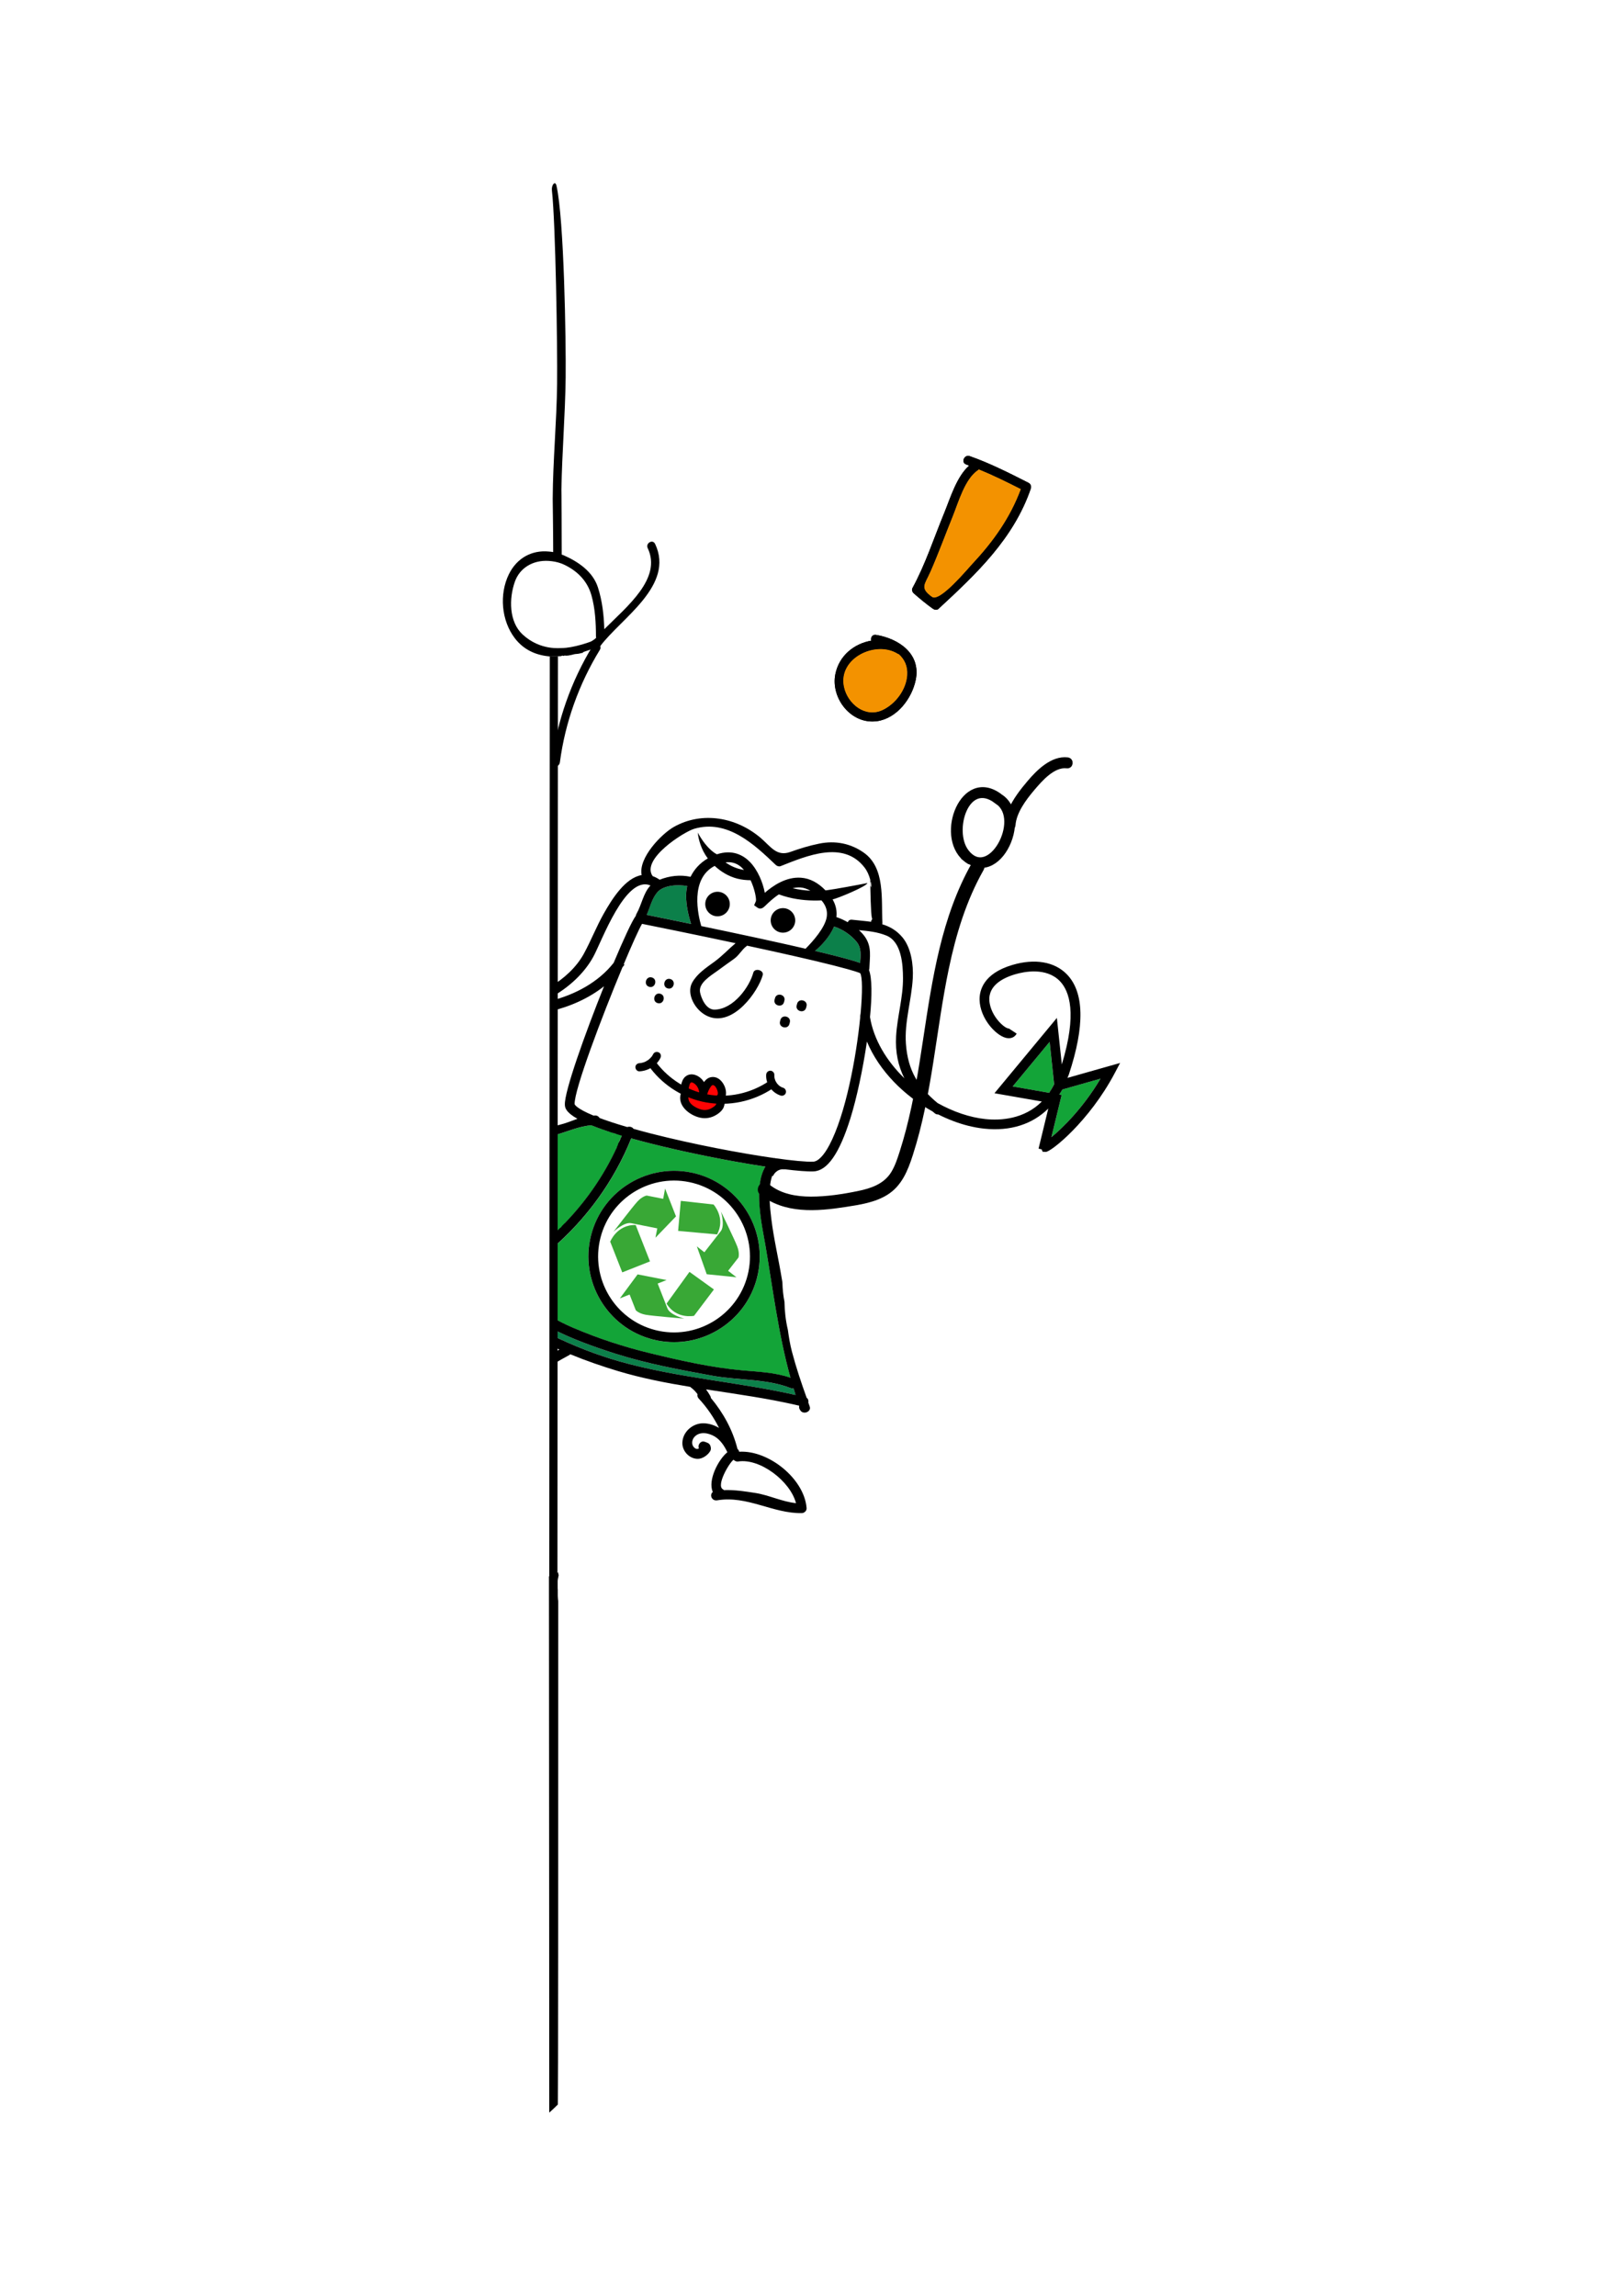 <?xml version="1.0" encoding="UTF-8"?>
<svg id="Vrstva_1" data-name="Vrstva 1" xmlns="http://www.w3.org/2000/svg" version="1.1" viewBox="0 0 595.28 841.89">
  <defs>
    <style>
      .cls-1 {
        fill: #39a836;
      }

      .cls-1, .cls-2, .cls-3, .cls-4, .cls-5, .cls-6 {
        stroke-width: 0px;
      }

      .cls-7, .cls-3, .cls-8 {
        fill: #000;
      }

      .cls-7, .cls-8, .cls-9 {
        stroke: #000;
        stroke-miterlimit: 10;
      }

      .cls-2 {
        fill: #ff0303;
      }

      .cls-4 {
        fill: #0c804a;
      }

      .cls-8 {
        stroke-width: 2px;
      }

      .cls-5 {
        fill: #13a438;
      }

      .cls-9 {
        fill: #fff;
        stroke-width: 3px;
      }

      .cls-6 {
        fill: #f39200;
      }
    </style>
  </defs>
  <path class="cls-5" d="M204.69,444.63l-.62,3.15,2.6-1.5.57-3.39c-.03.16-1.14.64-1.31.74-.2.12-1.24.52-1.29.76-.31,1.5-.41,2.98-.32,4.51,0-.09,1.18-.67,1.31-.74.2-.12,1.25-.53,1.29-.76l.62-3.26c-.03.17-1.14.64-1.31.74-.24.14-1.2.49-1.29.76-.69,2.08-.94,4.2-.76,6.38,0-.09,1.18-.67,1.31-.74.21-.12,1.24-.52,1.29-.76.48-2.14.63-4.28.43-6.46,0,.08-1.19.67-1.31.74-.25.14-1.19.48-1.29.76-.57,1.61-.72,3.22-.46,4.91-.05-.35,2.44-1.08,2.6-1.5.53-1.43.75-2.86.68-4.39,0,.09-1.18.66-1.31.74-.23.13-1.21.5-1.29.76-.27.93-.26,1.75.04,2.67-.08-.24,2.55-1.15,2.6-1.5,1.51-10.08,1.9-20.3,1.16-30.47,0,.09-1.18.67-1.31.74-.29.17-1.13.45-1.29.76-1.1,2.18-1.48,4.54-1.11,6.95l2.6-1.5-1.16-5.77c.07.34-2.6,1.08-2.6,1.5l-.04,6.36,2.6-1.5c-.57-2.28-.4-4.57.5-6.74l-2.6,1.5c.46,2.13.7,4.26.73,6.44,0-.1,1.18-.66,1.31-.74.18-.1,1.27-.56,1.29-.76.25-2.38.85-4.65,1.79-6.85l-2.6,1.5c.28,2.35.36,4.69.23,7.05l2.6-1.5c.09-2.78.69-5.45,1.81-8l-2.6,1.5c.32,2.51.38,5.02.2,7.54,0-.13,1.16-.65,1.31-.74.19-.11,1.26-.54,1.29-.76.43-2.92,1.19-5.75,2.26-8.49l-2.6,1.5c.18,2.68.07,5.34-.32,8,.02-.15,1.14-.64,1.31-.74.2-.11,1.25-.53,1.29-.76.53-2.93,1.28-5.79,2.26-8.6l-2.6,1.5c-.34,2.82-.67,5.63-1.01,8.45.02-.14,1.15-.65,1.31-.74.2-.11,1.25-.53,1.29-.76.51-2.84,1.3-5.6,2.37-8.27l-2.6,1.5c-.15,2.47-.3,4.95-.45,7.42,0-.13,1.16-.65,1.31-.74.24-.14,1.2-.49,1.29-.76.75-2.26,1.5-4.52,2.24-6.78l-2.6,1.5c.21,1.94.41,3.87.62,5.81,0-.08,1.19-.67,1.31-.74.17-.1,1.28-.57,1.29-.76.18-2.46.66-4.85,1.43-7.2l-2.6,1.5-.15,6.48c0-.12,1.17-.66,1.31-.74.29-.17,1.14-.45,1.29-.76.93-1.86,1.67-3.79,2.22-5.79l-2.6,1.5-.66,6.56c.01-.14,1.15-.65,1.31-.74.22-.13,1.23-.51,1.29-.76.6-2.32,1.35-4.59,2.26-6.81l-2.6,1.5-.44,6.55c0-.13,1.16-.65,1.31-.74.28-.16,1.15-.46,1.29-.76l2.02-4.37-2.6,1.5c-.7,2.12-1.2,4.28-1.5,6.49.02-.15,1.15-.65,1.31-.74.22-.13,1.23-.51,1.29-.76.62-2.41,1.39-4.77,2.34-7.07l-2.6,1.5c-.2,1.82-.59,3.58-1.17,5.32l2.6-1.5c.36-1.83,1.03-3.51,2.03-5.08l-2.6,1.5-.8,2.05c.09-.23,1.08-.61,1.31-.74.33-.19,1.09-.44,1.29-.76.37-.59.62-1.2.64-1.9.01-.47.09-.75-.33-.76-.15,0-.35.13-.49.19-.86.39-1.69.93-2.49,1.43-1.47.93-2.12,3.03-.76,4.36.05.05,2.47-1.3,2.6-1.5.75-1.21,1.51-3.05,1.17-4.52-.15-.65.05-.31-.35-.26-.16.02-.45.25-.58.32-.62.35-1.23.69-1.84,1.06-1.84,1.12-2.54,3.71-.83,5.31.05.05,2.5-1.3,2.6-1.5.5-1.05,1.77-6.02-.82-4.78-.83.4-1.8.89-2.53,1.46-1.02.8-.45,2.02.06,2.95-.01-.02,2.42-1.3,2.6-1.5.87-.93,1.22-2.05,1.06-3.32.02.13-2,1.14-2.22,1.27-1.9,1.12-2.89,3.33-1.58,5.35.04.06,2.58-1.52,2.6-1.5-1.06-1.64-.62-3.81.94-4.96l-.38.23.27-.16-2.22,1.27c.17,1.26-.19,2.38-1.06,3.32l2.6-1.5c-.52-.94-1.05-2.09-.11-2.92l-2.21,1.29.26-.14-.39.21c2.34-.69.99,4,.54,4.93l2.6-1.5c-1.5-1.41-1.19-3.92.46-5.08l-2.42,1.4c.6-.33.39.62.38,1.04-.01.4-.06.79-.14,1.18-.19.92-.55,1.76-1.05,2.55l2.6-1.5c-1.25-1.22-.84-3.37.6-4.26l-2.55,1.47c.71-.33.84-.25.81.57-.03.7-.28,1.32-.64,1.9l2.6-1.5.8-2.05c-.09.23-1.08.61-1.31.74-.33.19-1.08.43-1.29.76-1,1.57-1.67,3.25-2.03,5.08.03-.17,1.13-.64,1.31-.74.24-.14,1.2-.49,1.29-.76.58-1.73.97-3.5,1.17-5.32-.02.14-1.15.65-1.31.74-.26.15-1.17.47-1.29.76-.94,2.3-1.72,4.66-2.34,7.07l2.6-1.5c.3-2.21.8-4.37,1.5-6.49-.07.21-1.1.62-1.31.74-.28.16-1.15.46-1.29.76l-2.02,4.37,2.6-1.5.44-6.55c0,.13-1.16.65-1.31.74-.26.15-1.17.47-1.29.76-.9,2.22-1.66,4.49-2.26,6.81l2.6-1.5.66-6.56c-.01.14-1.15.65-1.31.74-.23.13-1.22.5-1.29.76-.56,2-1.3,3.93-2.22,5.79l2.6-1.5.15-6.48c0,.12-1.17.66-1.31.74-.24.14-1.2.49-1.29.76-.77,2.34-1.25,4.74-1.43,7.2l2.6-1.5c-.21-1.94-.41-3.87-.62-5.81,0,.08-1.19.67-1.31.74-.24.14-1.2.49-1.29.76-.75,2.26-1.5,4.52-2.24,6.78l2.6-1.5c.15-2.47.3-4.95.45-7.42,0,.13-1.16.65-1.31.74-.26.15-1.17.47-1.29.76-1.08,2.67-1.87,5.43-2.37,8.27l2.6-1.5c.34-2.82.67-5.63,1.01-8.45-.02.14-1.15.65-1.31.74-.25.14-1.19.48-1.29.76-.97,2.81-1.73,5.68-2.26,8.6l2.6-1.5c.4-2.65.5-5.32.32-8,0,.09-1.18.67-1.31.74-.26.15-1.18.47-1.29.76-1.08,2.74-1.83,5.58-2.26,8.49l2.6-1.5c.18-2.52.11-5.04-.2-7.54.04.35-2.41,1.08-2.6,1.5-1.11,2.55-1.72,5.22-1.81,8,0-.12,1.17-.66,1.31-.74.17-.1,1.28-.57,1.29-.76.13-2.36.06-4.7-.23-7.05.04.36-2.41,1.07-2.6,1.5-.94,2.19-1.54,4.47-1.79,6.85l2.6-1.5c-.03-2.17-.27-4.31-.73-6.44.06.28-2.44,1.12-2.6,1.5-.9,2.18-1.07,4.46-.5,6.74-.07-.3,2.6-1.11,2.6-1.5l.04-6.36-2.6,1.5,1.16,5.77c-.06-.31,2.65-1.14,2.6-1.5-.37-2.41,0-4.77,1.11-6.95l-2.6,1.5c.74,10.17.35,20.38-1.16,30.47l2.6-1.5c-.3-.92-.31-1.74-.04-2.67l-2.6,1.5c.08,1.52-.14,2.96-.68,4.39l2.6-1.5c-.25-1.69-.1-3.3.46-4.91l-2.6,1.5c.19,2.18.05,4.32-.43,6.46l2.6-1.5c-.18-2.18.08-4.3.76-6.38l-2.6,1.5-.62,3.26,2.6-1.5c-.1-1.52,0-3.01.32-4.51l-2.6,1.5-.57,3.39c.03-.16,1.14-.64,1.31-.74.2-.12,1.25-.53,1.29-.76l.62-3.15c-.03.17-1.13.64-1.31.74-.2.12-1.25.53-1.29.76h0Z"/>
  <path class="cls-6" d="M341.85,218.93c2.89,2.06,13.11-10.32,14.96-12.29,7.61-8.13,13.78-16.84,17.65-27.28-5.07-2.57-10.2-5.11-15.47-7.26-.08.08-.13.17-.25.25-4.86,3.2-7.26,11.89-9.32,17-2.77,6.83-5.3,13.78-8.27,20.53-1.96,4.45-3.94,5.76.71,9.06Z"/>
  <path class="cls-6" d="M323.72,260.4c4.77-2.25,8.66-7.43,9.04-12.78.24-3.4-1.02-5.9-3.06-7.73-.13-.05-.25-.07-.38-.15-8.07-5.11-22.1,1.57-19.8,12.19,1.36,6.27,7.87,11.46,14.2,8.47Z"/>
  <path class="cls-3" d="M321.64,264.47c7.34-1.03,12.83-8.31,14.23-15.15,1.96-9.58-6.2-15.13-14.59-16.51-1.38-.23-2.03,1.09-1.75,2.13-6.19,1.08-11.74,5.42-13.13,12.22-1.81,8.9,5.83,18.62,15.23,17.3ZM329.33,239.75c.13.08.25.1.38.15,2.04,1.83,3.3,4.33,3.06,7.73-.38,5.34-4.27,10.52-9.04,12.78-6.33,2.99-12.84-2.2-14.2-8.47-2.3-10.62,11.73-17.29,19.8-12.19Z"/>
  <path class="cls-3" d="M342.18,223.24c.56.4,1.47.56,2.02.04,13.92-12.86,27.55-25.71,33.86-44.07.3-.9-.02-1.75-.87-2.18-7.01-3.55-14.09-7.16-21.51-9.76-2.01-.7-3.33,2.34-1.31,3.05.36.13.72.29,1.09.42-4.63,4.1-6.95,12.03-9.11,17.29-3.8,9.21-6.9,18.85-11.68,27.62-.36.66-.03,1.5.49,1.95,2.27,2,4.54,3.88,7.02,5.64ZM341.14,209.87c2.97-6.75,5.5-13.69,8.27-20.53,2.07-5.11,4.46-13.8,9.32-17,.12-.07.17-.17.25-.25,5.27,2.15,10.4,4.69,15.47,7.26-3.87,10.44-10.04,19.15-17.65,27.28-1.85,1.97-12.06,14.35-14.96,12.29-4.64-3.3-2.66-4.61-.71-9.06Z"/>
  <path class="cls-6" d="M341.85,218.93c2.89,2.06,13.11-10.32,14.96-12.29,7.61-8.13,13.78-16.84,17.65-27.28-5.07-2.57-10.2-5.11-15.47-7.26-.08.08-.13.17-.25.25-4.86,3.2-7.26,11.89-9.32,17-2.77,6.83-5.3,13.78-8.27,20.53-1.96,4.45-3.94,5.76.71,9.06Z"/>
  <path class="cls-6" d="M323.72,260.4c4.77-2.25,8.66-7.43,9.04-12.78.24-3.4-1.02-5.9-3.06-7.73-.13-.05-.25-.07-.38-.15-8.07-5.11-22.1,1.57-19.8,12.19,1.36,6.27,7.87,11.46,14.2,8.47Z"/>
  <path class="cls-3" d="M321.64,264.47c7.34-1.03,12.83-8.31,14.23-15.15,1.96-9.58-6.2-15.13-14.59-16.51-1.38-.23-2.03,1.09-1.75,2.13-6.19,1.08-11.74,5.42-13.13,12.22-1.81,8.9,5.83,18.62,15.23,17.3ZM329.33,239.75c.13.08.25.1.38.15,2.04,1.83,3.3,4.33,3.06,7.73-.38,5.34-4.27,10.52-9.04,12.78-6.33,2.99-12.84-2.2-14.2-8.47-2.3-10.62,11.73-17.29,19.8-12.19Z"/>
  <path class="cls-3" d="M342.18,223.24c.56.4,1.47.56,2.02.04,13.92-12.86,27.55-25.71,33.86-44.07.3-.9-.02-1.75-.87-2.18-7.01-3.55-14.09-7.16-21.51-9.76-2.01-.7-3.33,2.34-1.31,3.05.36.13.72.29,1.09.42-4.63,4.1-6.95,12.03-9.11,17.29-3.8,9.21-6.9,18.85-11.68,27.62-.36.66-.03,1.5.49,1.95,2.27,2,4.54,3.88,7.02,5.64ZM341.14,209.87c2.97-6.75,5.5-13.69,8.27-20.53,2.07-5.11,4.46-13.8,9.32-17,.12-.07.17-.17.25-.25,5.27,2.15,10.4,4.69,15.47,7.26-3.87,10.44-10.04,19.15-17.65,27.28-1.85,1.97-12.06,14.35-14.96,12.29-4.64-3.3-2.66-4.61-.71-9.06Z"/>
  <path class="cls-3" d="M203.09,264.65c.13-1.54.25-3.08.36-4.62-.03.13-.05.26-.08.39-.11.61-.19,1.22-.28,1.84,0,.8,0,1.6,0,2.4Z"/>
  <path class="cls-3" d="M240.25,199.43c-.86-1.81-3.55-.23-2.69,1.57,5.3,11.11-7.6,21.39-15.92,29.74-.15-5.18-.75-10.43-2.34-15.35-1.88-5.81-7.24-9.43-12.63-11.79-.21-.09-.43-.13-.64-.22.01-7.98-.08-23.84-.12-23.79.24-13.73,1.39-27.42,1.56-41.16.15-12.87-.55-58.19-3.38-70.38-.46-1.96-1.89-.21-1.66,1.78,1.36,12.05,2.06,57.87,1.9,70.93-.16,14.06-1.53,28.07-1.61,42.13,0,.31.19,13.3.18,19.56-.56-.11-1.11-.15-1.66-.2-6.04-.58-11.61,2.26-14.59,8.32-3.59,7.31-2.78,17,2.18,23.48,3.25,4.25,7.67,6.16,12.41,6.63.08,0,.15.01.23.02.73-.01,1.45-.01,2.18-.02.32,0,.64,0,.95,0,.06,0,.12-.01.19-.02.28,0,.55-.01.83-.03.15-.03.3-.06.45-.14.21-.1.43-.06.62.04.04,0,.08,0,.12-.01.22-.16.47-.17.67-.07.3-.03.6-.04.89-.05.45-.07.89-.16,1.34-.25.23-.06.45-.11.68-.18.67-.21,1.42-.12,2.11-.3.44-.11.89-.22,1.34-.32.04-.09.07-.18.11-.26,1.28-.4,2.53-.82,3.73-1.31.14-.05.23-.14.34-.22.66.29,1.5.23,2.04-.49,7.63-10.31,27.52-22.29,20.2-37.65ZM216.73,235.26c-.31.13-6.33,2.38-10.81,2.39-.19-.02-2.07.21-4.69-.24-2.74-.47-6.28-1.7-9.59-4.78-4.98-4.66-4.98-13.11-2.81-19.29,1.78-5.08,6.64-8.01,12.4-7.65,1.55.1,3.16.38,4.79.99,5.26,2.21,9.34,6.05,10.91,11.64,1.36,4.84,1.65,10.08,1.65,15.09,0,.18.05.32.09.46-.27.32-1.52,1.22-1.95,1.39Z"/>
  <path class="cls-3" d="M204.75,587.26c-.18-1.33-.2-2.67-.17-4.01,0-.07,0-.14,0-.21-.05-.45-.04-.93-.04-1.43,0-.82-.06-1.66.06-2.47.07-.45.17-.9.28-1.35,0-.18,0-.35.02-.53-.05.05-.1.09-.14.13v-.75c-.18.07-.37.14-.55.2-.1.13-.2.25-.32.37-.19.2-.44.15-.59,0-.19.13-.39.25-.6.34,0,0-.02.02-.03.02-.07.06-.14.09-.22.11-.07.05-.15.1-.23.14-.09.06-.17.13-.26.18-.15.08-.31.08-.45.03-.05,0-.09.02-.13.02-.01,0-.03,0-.04,0,.07,100.31.14,195.54.11,196.67,1.08-.95,2.12-1.95,3.16-2.98.11-3.52.13-89.14.13-184.31,0-.04-.02-.09-.02-.13Z"/>
  <path class="cls-5" d="M226.31,420.57c-.04.07-.08.14-.11.21-.17.32-.39.56-.71.69,0,.01,0,.03-.02.04-.08.18-.23.25-.39.27-.16.17-.32.34-.49.51-.41.41-1.03-.2-.67-.62-.02-.05-.03-.1-.04-.15-.31.05-.66-.18-.64-.52,0,0,0,.01,0,.02-.04.13-.02.19-.09.31-.12.23-.34.31-.59.34-.23.02-.44-.22-.43-.43,0-.33.09-.66.19-.97-.04,0-.08,0-.13,0-.05.01-.11.03-.16.04-.83.16-1.66.2-2.49.39-.87.2-1.74.23-2.6.38-.31.06-.6.19-.92.24-.39.06-.79.07-1.19.07-.04,0-.07-.01-.1-.02-.11.04-.22.07-.33.11-.85.34-1.78.51-2.69.53-.11,0-.2-.03-.28-.07-.02.01-.03.03-.05.04-.5.22-.99.35-1.54.38-.64.04-1.24.15-1.87.27-.51.09-1.02.15-1.53.2-.64.18-1.27.36-1.91.51-.52.12-1.05.22-1.57.33-.07.05-.16.08-.24.08-.02,0-.05,0-.07-.01-.15.03-.29.06-.44.09.07,1.95.16,3.9.2,5.85.41.76.28,1.72.29,2.56,0,.55.02,1.1.06,1.65.04.54.2,1.07.23,1.61.05,1.18,0,2.36,0,3.54,0,.85.48,1.55-.16,2.29,0,0-.02,0-.03.02.06,1.46.12,2.93.16,4.39.25-.2.5-.4.75-.58.21-.15.4-.07.52.09.41-.4.83-.79,1.31-1.1.4-.26.83.17.75.57-.06.3-.27.48-.45.68.25.2.36.56.07.85-.17.16-.37.32-.47.54-.04.08-.06.14-.08.2.05-.03.1-.07.15-.1.54-.36,1.13.4.75.87.62.11.56,1.1-.14,1.17-.09,0-.19.08-.3.18.18.15.28.39.24.61,8.41-8.43,15.36-18.31,20.31-29.13-.01,0-.03,0-.04,0Z"/>
  <path class="cls-5" d="M216.93,412.66c-4.04.24-8.56,2.21-12.62,3.37.02,1,.02,2,.02,3,.56-.09,1.12-.17,1.68-.26.1-.01.2-.02.29-.04.55-.08,1.09-.17,1.64-.24.13-.03.26-.08.39-.1.56-.11,1.13-.17,1.7-.23.24-.02.48-.05.72-.07.37-.06.73-.11,1.09-.17.02-.09.06-.17.13-.23.59-.48,1.25-.4,1.95-.56.94-.22,1.87-.44,2.83-.51.92-.07,1.81-.32,2.75-.34.68-.01,1.56-.36,2.16.07.1.07.17.18.21.28.07.03.13.07.18.12.51,0,1.01-.02,1.52,0,.09-.29.42-.49.69-.31,0,0,.01,0,.02,0,.22-.11.5-.07.64.14.13-.01.26.03.37.11,0-.02,0-.05.02-.07,0-.02.03-.05.05-.08.03-.1.06-.2.09-.3.16-.56,1.11-.47,1.05.14,0,.01,0,.02,0,.03.16.07.25.17.29.3.31-.34.99-.08.95.39,0,.03-.02.06-.02.09.03,0,.06,0,.1.02.1-.25.2-.49.3-.74-4.72-1.4-8.36-2.66-11.18-3.81Z"/>
  <path class="cls-4" d="M252.05,324.93c-3.43-.65-8.72-.37-11.02,2.34-1.99,2.34-2.6,5.45-3.85,8.22.42.08.91.18,1.44.29.24.05.49.1.75.15.36.07.73.15,1.13.23.36.07.72.15,1.12.23.67.14,1.38.28,2.13.43.41.08.85.17,1.28.26.33.07.64.13.98.2.6.12,1.22.25,1.85.38.37.08.75.15,1.13.23.58.12,1.15.24,1.75.36.89.18,1.8.37,2.73.56-.09-.28-.19-.61-.28-.92-.88-2.96-1.82-7.2-1.48-10.92.06-.71.16-1.4.33-2.05Z"/>
  <path class="cls-5" d="M280.71,456.33c-1.14-6.69-4.48-21.13.05-28.5-12.71-1.93-29.23-5.2-42.7-8.63t0,0c-2.37-.6-4.49-1.18-6.51-1.74-6.29,15.62-16.39,29.57-29.14,40.47v3c.02,3.01.01,6.03,0,9.04,0,.35-.32.59-.64.56,0,1.79.01,3.57.06,5.36.05,1.9.25,3.81.25,5.71,0,.44,0,.88,0,1.32,2.63,1.45,5.31,2.81,8.07,3.99,9.06,3.88,18.47,6.97,28.04,9.3,11.09,2.7,22.65,5.33,34.03,6.35,5.91.53,12.08.74,17.73,2.71-4.45-16.03-6.4-32.28-9.25-48.92ZM277.67,468.53c-4.28,16.79-21.43,26.96-38.21,22.68-16.79-4.28-26.96-21.43-22.67-38.21,4.28-16.78,21.43-26.96,38.21-22.67,16.79,4.28,26.96,21.43,22.68,38.21Z"/>
  <path class="cls-4" d="M315.45,353.12c.26-2.65.54-5.39-1.17-7.6-1.95-2.52-5.24-4.73-8.26-5.71-.05-.02-.08-.05-.13-.07-1.68,4.09-5.08,7.38-6.97,8.97,2.81.67,5.43,1.3,7.74,1.89,4.56,1.16,7.18,1.95,8.78,2.52Z"/>
  <path class="cls-5" d="M371.42,398.42l13.37,2.34c.66-.94,1.27-2,1.84-3.12l-1.66-15.57-13.56,16.36Z"/>
  <path class="cls-5" d="M388.5,401.41l.88.15-3.75,15.45c4-3.3,11.55-10.56,18.01-21.46l-13.99,3.97c-.35.66-.76,1.26-1.15,1.88Z"/>
  <path class="cls-4" d="M291.13,509.17c-.28.06-.58.07-.93-.07-8.91-3.55-19.37-2.86-28.78-4.58-12.02-2.19-24.01-4.41-35.68-8.11-7.99-2.53-16.05-5.43-23.54-9.31.02.04.03.09.03.15,0,.79,0,1.58.1,2.36,8.12,3.96,16.56,7.29,25.26,9.74,21.07,5.94,42.96,7.42,64.25,12.21-.26-.8-.47-1.6-.71-2.39Z"/>
  <path class="cls-3" d="M319.22,324.57c0-.23,0-.44,0-.64l-.09.4.09.24Z"/>
  <path class="cls-3" d="M391.51,395.29c.16-.43.37-.81.52-1.25,5.9-17.8,5.66-30.17-.72-36.74-4.48-4.63-11.77-5.89-20.01-3.44-10.66,3.16-12.1,9.41-12.01,12.85.18,6.71,5.84,12.9,9.61,13.87l.07.02c1.71.41,3.17-.17,3.92-1.56l-2.87-1.89c-1.26.16-5.93-3.74-6.98-8.97-1.27-6.36,4.34-9.43,9.27-10.89,3.27-.97,11.42-2.66,16.43,2.5,3.53,3.65,6.39,11.92.71,30.54l-1.81-17.05-22.89,27.62,17.38,3.04c-6.55,6.54-15.2,7.01-20.74,6.43-5.71-.6-11.78-2.68-17.51-5.87-7.08-5.9-10.88-11.82-11.61-21.72-.59-8.09,2.1-16.1,2.52-24.16.26-4.85-.59-11.07-3.82-14.92-2.17-2.58-4.68-3.94-7.39-4.77.05-.18.08-.37.07-.59-.47-8.38,1.13-20.1-6.88-25.7-4.83-3.38-10.44-4.46-16.26-3.28-3.64.73-7.09,1.78-10.58,3.04-5.1,1.84-7.23-1.97-10.89-5.09-8.91-7.61-21.45-9.92-31.85-4.09-4.5,2.52-13.13,11.36-11.85,17.68-6.02,1.02-10.86,8.76-13.89,14.12-2.7,4.77-4.68,9.91-7.3,14.71-2.69,4.91-7.18,9.09-12.42,12.21.18.79.17,1.6.16,2.44,0,.5,0,1,0,1.5,6.61-3.65,12.34-8.84,15.73-15.04,3.11-5.68,11.8-30.03,20.96-26.12-2.64,2.75-3.24,7.13-5.13,10.38-.15.26-.22.51-.25.75-1.34,1.76-4.47,8.53-8.12,17.22-5.5,7.02-14,11.66-23.19,13.98,0,.01,0,.03,0,.04.09,1.03,0,2.11,0,3.14,0,.2,0,.41,0,.61,7.17-1.69,14.03-4.72,19.65-9.16-7.08,17.68-14.55,38.59-14.36,43.4.04.99.15,2.68,4.61,5.19-1.65.58-3.28,1.25-5.01,1.78-1.43.43-2.9.8-4.39,1.12,0,.63-.03,1.26-.06,1.89.03.49.04.99.05,1.49.02,0,.04-.01.06-.02,0-.05,0-.09,0-.14,0-.61.04-1.21.15-1.81,0,0,0,0,0,0,0,0,0,0,0,0,0-.03,0-.05,0-.08,0-.17.03-.34.02-.51,0-.47.71-.47.73,0,0,.16,0,.32.01.47.01.04.02.07.02.11,0,.16,0,.33,0,.49,0,.03.02.06.02.09,0,.07,0,.14,0,.21.09-.04.19-.04.29,0,.25-.09.59.03.6.38,0,.1,0,.2,0,.29,4.05-1.17,8.58-3.14,12.62-3.37,2.83,1.14,6.46,2.41,11.18,3.81-.1.25-.2.49-.3.74-.03,0-.06,0-.1-.02-.02.14-.04.27-.1.41-.02.05-.11.18-.11.23-.01.13-.06.23-.12.32-.03.08-.07.15-.13.21-.01.15-.07.26-.15.35-.1.26-.23.51-.37.77-.05.4-.23.75-.42,1.1.01,0,.03,0,.04,0-4.95,10.82-11.9,20.69-20.31,29.13-.02.1-.06.2-.15.28-.16.15-.34.27-.52.39-.26.26-.51.52-.77.78-.27.35-.53.7-.84,1.02-.43.44-.89.85-1.37,1.24.03.48.02.98-.02,1.47.04.65.02,1.31.03,1.97v1.05c12.76-10.9,22.86-24.86,29.15-40.47,2.02.56,4.14,1.14,6.51,1.74t0,0c13.47,3.44,29.99,6.71,42.7,8.63-4.53,7.37-1.2,21.81-.05,28.5,2.85,16.64,4.8,32.89,9.25,48.92-5.64-1.97-11.82-2.18-17.73-2.71-11.38-1.02-22.94-3.65-34.03-6.35-9.58-2.33-18.99-5.42-28.04-9.3-2.76-1.18-5.44-2.54-8.07-3.99,0,1.35,0,2.7,0,4.05.05.04.09.09.11.16,7.5,3.88,15.56,6.77,23.54,9.31,11.66,3.7,23.66,5.92,35.68,8.11,9.41,1.71,19.87,1.03,28.78,4.58.35.14.66.13.93.07.24.8.46,1.6.71,2.39-21.29-4.79-43.18-6.28-64.25-12.21-8.7-2.45-17.14-5.78-25.26-9.74.01.12.01.23.03.35.07.45.15.84.16,1.29,0,.4.02.81.04,1.21.02.44.07.87.11,1.3.84.39,1.68.77,2.53,1.15-.77.43-1.53.87-2.29,1.31.06.52.12,1.05.18,1.57.03.24-.14.36-.33.36.07.68.14,1.35.22,2.03,0,.02,0,.04.01.06,1.92-1.15,3.87-2.27,5.85-3.32.15-.08.25-.19.36-.29,5.73,2.36,11.6,4.39,17.51,6.17,8.69,2.61,17.57,4.33,26.5,5.79.06.05.09.12.16.17.98.7,1.79,1.56,2.5,2.51-.12.52-.04,1.08.42,1.58,3.06,3.29,5.52,6.92,7.48,10.81-1.54-.93-3.27-1.55-5.18-1.7-4.14-.34-8.06,2.85-8.28,6.96-.17,3.17,2.54,6.08,5.68,6.06,1.74,0,3.7-1.39,4.54-2.86.38-.66.26-1.64-.12-2.28-.27-.45-.63-.63-1.09-.82-.19-.08-1.02-.46-.48-.14-1.62-.97-3.06.93-2.46,2.3-.53.27-1.1.26-1.73-.33-1.12-1.04-.88-2.81.03-3.85,1.96-2.24,5.29-1.53,7.48-.22,2.13,1.28,3.62,3.56,4.65,5.78-3.24,2.6-7.28,10.27-5.34,14.56-1.32,1.1-.37,3.4,1.62,3.07,11.02-1.85,20.44,4.9,31.03,4.69.93-.02,1.82-.85,1.75-1.82-.79-10.74-13.93-21.35-24.72-20.68-.02-.07-.06-.14-.07-.22-.11-.37-.32-.62-.56-.82-1.76-6.98-5.18-13.18-9.75-18.68-.02-.24-.09-.49-.23-.75-.47-.85-1-1.64-1.55-2.4,11.43,1.76,22.91,3.33,34.16,5.98,0,.01,0,.03.01.04-.08.36-.07.76.12,1.17.34.72.75,1.18,1.57,1.31,1.22.19,2.67-.84,2.16-2.22-.17-.47-.33-.95-.5-1.43.14-.65-.04-1.36-.62-1.77-2-5.57-3.88-11.16-5.39-16.9-.69-2.63-1.13-5.32-1.5-8.02-.8-3.39-1.18-6.8-1.24-10.22,0-.01,0-.03,0-.04-.47-2.4-.71-4.77-.76-7.12-.01-.09-.02-.19-.04-.28-.05-.35-.12-.7-.18-1.05-1.19-7.36-2.95-14.6-3.85-22.02-.44-3.62-1.35-11.08.32-15.72.11,0,.22,0,.32.02.6-1.38,2.02-2.44,3.54-2.45.24,0,.46.02.69.05-.05-.02-.09-.05-.13-.07,4.69.58,8.47.89,10.74.8,5.06-.19,9.48-6.53,13.5-19.36,2.35-7.5,4.62-18.19,6.09-28.24,4.51,10.83,13.75,19.92,24.11,25.64.28.23.54.47.83.7.39.31.81.4,1.22.38,3.55,1.78,7.18,3.18,10.78,4.1,2.05.52,4.09.9,6.09,1.11,9.61,1.01,17.68-1.63,23.49-7.37l-3.57,14.69,1.14.28.35.86,1.14.06c1.89.1,15.99-11.22,25.33-28.92l1.95-3.69-19.34,5.48ZM269.06,535.29c.4.45.98.76,1.71.65,7.97-1.24,19.09,7.2,21.18,15.28-5.05-.51-9.93-2.96-14.94-3.74-3.88-.6-7.67-1.19-11.52-1.04-.12-.12-.22-.25-.39-.34-2.43-1.39,2.27-9.58,3.96-10.81ZM254.61,303.93c12.16-3.58,22,5.68,29.92,13.25.43.41,1.16.68,1.75.45,9.57-3.77,23-9.59,30.8.48,1.02,1.32,1.67,2.86,2.12,4.51,0,0,0,.5.01,1.31l.15-.7c.14.62.22,1.46.26,2.36l-.41-1.02c0,.48.02,1.04.03,1.64.05,2.54.14,5.86.29,8.12.09,1.28.2,2.23.33,2.46.24.45-.59.82-.32,1.25-2.26-.32-4.61-.49-7.03-.77-.84-.1-1.35.33-1.56.92-1.35-.75-2.72-1.41-4.05-1.84-.04-.01-.08,0-.12-.01.26-2.31-.22-4.5-1.41-6.53,1.46-.19,12.61-4.78,12.77-5.99-.94.2-4.31.84-7.69,1.45-2.84.51-5.68,1-7.1,1.18-.2.02-.38.05-.58.06-2.7-2.8-5.69-4.4-8.96-4.64-5.52-.4-10.34,2.95-13.3,5.53-.66-3.6-2.51-8.31-5.51-11.37-2.37-2.4-6.35-4.66-12.06-2.74-3.25-1.71-5.8-5.8-6.68-7.34-.21-.37-.35-.63-.35-.63,0,.02.04.3.1.71.23,1.55,1.03,5.46,3.61,8.75-3.06,1.78-5.07,4.16-6.34,6.76-3.77-.84-7.75-.37-11.33,1.06-.88-.61-1.73-1.01-2.57-1.31-4.41-6.24,11.51-16.27,15.23-17.36ZM270.59,322.24c1.44.37,3.03.53,4.71.55,1.58,3.35,2.14,6.84,1.96,7.65l-.67,1.54,1.22.86c1.26.89,2.26-.08,3.07-.87.94-.92,2.65-2.58,4.79-3.99,1.13.41,2.26.76,3.39,1.05,4.19,1.07,8.36,1.33,12.22,1.15.14.17.29.3.42.48,1.33,1.74,1.83,3.57,1.53,5.57-.59,3.92-5.07,8.96-7.77,11.68,0,0,0,0,0,0-1.44-.33-2.93-.67-4.44-1.02-.1-.02-.2-.04-.3-.07-1.42-.32-2.86-.64-4.32-.97-.17-.04-.34-.08-.52-.11-1.41-.31-2.83-.63-4.27-.94-.19-.04-.38-.08-.57-.13-1.46-.32-2.93-.64-4.4-.96-.14-.03-.29-.06-.43-.09-6.54-1.41-13.07-2.79-18.96-4.01-.01,0-.03,0-.04,0-1.15-3.93-4.29-17.32,4.92-22.08,2.2,2.05,4.97,3.83,8.45,4.72ZM266.1,316.23c2.08-.25,3.95.24,5.62,1.62.42.34.78.76,1.15,1.17-2.68-.43-4.93-1.45-6.77-2.79ZM290.71,325.72c.93-.21,1.88-.35,2.86-.28,1.26.09,2.48.53,3.67,1.19-2.14-.1-4.33-.4-6.53-.91ZM305.9,339.74s.08.05.13.07c3.03.97,6.31,3.19,8.26,5.71,1.71,2.21,1.42,4.95,1.17,7.6-1.6-.57-4.23-1.36-8.78-2.52-2.31-.59-4.93-1.23-7.74-1.89,1.88-1.58,5.29-4.87,6.97-8.97ZM241.03,327.27c2.3-2.71,7.59-2.99,11.02-2.34-.17.65-.26,1.34-.33,2.05-.34,3.72.6,7.96,1.48,10.92.09.31.19.64.28.92-.93-.19-1.84-.38-2.73-.56-.6-.12-1.18-.24-1.75-.36-.38-.08-.76-.16-1.13-.23-.64-.13-1.25-.26-1.85-.38-.34-.07-.65-.13-.98-.2-.43-.09-.88-.18-1.28-.26-.75-.15-1.46-.3-2.13-.43-.4-.08-.76-.15-1.12-.23-.4-.08-.77-.16-1.13-.23-.26-.05-.51-.1-.75-.15-.53-.11-1.02-.21-1.44-.29,1.25-2.77,1.86-5.88,3.85-8.22ZM315.64,371.7s-.21.96-.14,1.42c-1.45,14.7-5.36,35.57-11.29,46.77-2.05,3.87-4.17,6.04-5.96,6.11-2.58.1-7.63-.38-14.06-1.29,0-.03-.01-.06-.02-.09-.07.02-.13.04-.19.06-12.27-1.74-29.58-5.02-45.03-8.96h0c-2.43-.62-4.58-1.21-6.61-1.78-.42-.68-1.43-.94-2.27-.64-4.28-1.25-7.57-2.35-10.17-3.33-.28-.48-.75-.87-1.45-.92-.27-.02-.51.04-.77.04-6.43-2.66-6.9-4.1-6.92-4.18-.2-5.19,9.98-32.06,17.53-50.17.25-.33.53-.64.77-.98l-.28-.19c2.98-7.1,5.49-12.68,6.7-14.79,4.03.81,18.62,3.75,34.31,7.1-2.61,2.19-4.88,4.69-7.73,6.77-3.16,2.31-6.41,4.43-8.21,7.73-2.18,3.99,1,10.26,5.83,12.32,9.33,3.98,18.52-9.34,20.07-15.12.5-1.86-2.97-2.74-3.46-.88-1.37,5.13-7.21,13.4-14.17,13.54-3.31.07-4.99-4.49-5.35-6.32-.68-3.43,3.91-6.12,6.42-7.94,2-1.46,4-2.92,6.03-4.35,1.88-1.32,2.8-3.34,4.64-4.7.06-.05.08-.1.13-.15,11.75,2.53,23.65,5.19,31.81,7.27,8.08,2.06,9.58,2.73,9.71,2.84.82,1.31.84,7.08.14,14.8ZM319.1,372.91c.76-7.79.76-14.24-.37-17.2.06-.17.12-.34.13-.56.15-4.15.94-7.8-1.51-11.46-.62-.93-1.42-1.79-2.3-2.6,3.41.33,6.75.64,10.06,1.99,5.62,2.29,6.06,10.75,6.09,15.58.05,7.09-2.12,14.18-2.53,21.28-.34,5.96.78,11,3.03,15.47-6.47-6.31-11.25-14.11-12.62-22.5ZM371.42,398.42l13.56-16.36,1.66,15.57c-.58,1.12-1.19,2.18-1.84,3.12l-13.37-2.34ZM385.63,417.01l3.75-15.45-.88-.15c.39-.62.8-1.21,1.15-1.88l13.99-3.97c-6.46,10.89-14.01,18.15-18.01,21.46Z"/>
  <path class="cls-3" d="M239.05,358.43c-2.23-.57-3.12,2.89-.88,3.46s3.12-2.89.88-3.46Z"/>
  <path class="cls-3" d="M245.82,359.01c-2.23-.57-3.12,2.89-.88,3.46s3.12-2.89.88-3.46Z"/>
  <path class="cls-3" d="M242.14,364.41c-2.23-.57-3.12,2.89-.88,3.46s3.12-2.89.88-3.46Z"/>
  <path class="cls-3" d="M287.56,367.47l.14-.54c.57-2.23-2.89-3.12-3.46-.88l-.14.54c-.57,2.23,2.89,3.12,3.46.88Z"/>
  <path class="cls-3" d="M292.35,368.12l-.14.54c-.57,2.23,2.89,3.12,3.46.88l.14-.54c.57-2.23-2.89-3.12-3.46-.88Z"/>
  <path class="cls-3" d="M289.55,375.47l.14-.54c.57-2.23-2.89-3.12-3.46-.88l-.14.54c-.57,2.23,2.89,3.12,3.46.88Z"/>
  <path class="cls-3" d="M255,430.32c-16.79-4.28-33.93,5.89-38.21,22.67-4.28,16.79,5.89,33.93,22.67,38.21,16.79,4.28,33.93-5.89,38.21-22.68,4.28-16.78-5.89-33.93-22.68-38.21ZM240.34,487.75c-14.88-3.8-23.89-18.99-20.1-33.87,3.8-14.88,18.99-23.89,33.87-20.09,14.88,3.8,23.89,18.99,20.1,33.86-3.8,14.88-18.99,23.89-33.87,20.1Z"/>
  <path class="cls-1" d="M244.47,478.03c3.53,5.87,10.09,4.49,10.09,4.49l7.29-9.66-8.97-6.45-8.4,11.63Z"/>
  <path class="cls-1" d="M241.22,470.69l3.26-1.28-10.62-2.08-6.51,8.8,3.58-1.41,2.25,5.74s1.06,1.22,3.68,1.68c2.62.46,14.12,1.41,14.12,1.41,0,0-5.22-1.29-6.19-3.77l-3.57-9.09Z"/>
  <path class="cls-1" d="M263.01,452.68c3.24-6.03-1.29-10.97-1.29-10.97l-12.02-1.34-.98,11.01,14.29,1.3Z"/>
  <path class="cls-1" d="M264.35,451.51c-1.4,1.8-4.99,6.4-6,7.71l-2.76-2.15,3.62,10.2,10.89,1.11-3.04-2.36,3.79-4.87s.51-1.54-.43-4.02c-.94-2.48-5.99-12.86-5.99-12.86,0,0,1.56,5.15-.08,7.25Z"/>
  <path class="cls-1" d="M233.14,449.22c-6.84-.19-9.33,6.11-9.33,6.11l4.42,11.26,10.17-4.02-5.25-13.35Z"/>
  <path class="cls-1" d="M231.5,448.55c2.23.44,7.96,1.58,9.58,1.91l-.68,3.43,7.54-7.83-4-10.19-.7,3.75-6.05-1.2s-1.6.23-3.4,2.19c-1.8,1.96-8.8,11.12-8.8,11.12,0,0,3.9-3.7,6.52-3.18Z"/>
  <g>
    <path class="cls-8" d="M354.03,314.88c.49.41.97.73,1.45,1.03.25.07.51.17.76.3.83-.09,1.72.11,2.59.75.13.09.24.19.35.28,6.23.62,11.33-6.84,12.05-14.05.12-.14.22-.31.23-.56.31-4.91,4.02-9.88,7.09-13.5,2.93-3.46,7.69-8.99,12.79-8.37,1.3.16,1.51-1.86.21-2.02-5.55-.67-10.64,4.47-13.9,8.32-2.46,2.9-5.3,6.49-6.91,10.33-.64-2.04-1.81-3.81-3.62-5.05-.09-.06-.17-.08-.26-.11-.06-.08-.12-.16-.21-.23-13.36-9.94-22.72,14.4-12.61,22.87ZM365.45,293.65c.08.06.17.08.25.12.06.08.12.16.22.23,9.56,6.53-3,29.71-11.6,18.27-5.69-7.57.03-26.87,11.13-18.61Z"/>
    <path class="cls-3" d="M356.43,316.54c-11.17,19.71-14.47,42.34-17.82,64.41-1.69,11.16-3.43,22.34-6.29,33.27-.71,2.71-1.48,5.41-2.34,8.08s-1.65,5.11-3.03,7.42c-2.66,4.45-7.52,6.08-12.35,7.06-5.62,1.15-11.44,2.04-17.2,2.03-5.33,0-10.93-.97-15.19-4.41-1.05-.85-2.51-1.02-3.54,0-.88.88-1.05,2.68,0,3.54,8.96,7.25,20.82,6.33,31.52,4.66,5.21-.81,10.75-1.62,15.3-4.47,5.26-3.29,7.47-8.83,9.3-14.5,7.16-22.21,8.46-45.69,13.22-68.42,2.63-12.56,6.38-24.93,12.73-36.14,1.59-2.8-2.73-5.33-4.32-2.52h0Z"/>
  </g>
  <line class="cls-9" x1="203.14" y1="240.69" x2="202.95" y2="592.9"/>
  <path class="cls-3" d="M217.43,236.78c-7.97,13.02-13.07,27.6-15.07,42.72-.11.81.77,1.49,1.5,1.5.9,0,1.39-.7,1.5-1.5,1.92-14.58,6.98-28.68,14.66-41.21,1.01-1.65-1.58-3.16-2.59-1.51h0Z"/>
  <circle class="cls-7" cx="287.17" cy="337.52" r="4"/>
  <circle class="cls-7" cx="263.17" cy="331.52" r="4"/>
  <path class="cls-2" d="M259.51,399.86c-.38.69-.58,1.42-.58,2.21,0,.95.96,1.74,1.9,1.45,1.66-.52,2.89-2.11,2.77-3.89-.08-1.16-1.21-1.84-2.26-1.3-1.31.67-2.08,2.03-2.14,3.48-.05,1.29,1.68,1.99,2.56,1.06s1.43-2.23,1.36-3.56c-.04-.89-.94-1.81-1.9-1.45-1.12.42-1.97,1.23-2.32,2.39-.4,1.34.18,3.31,1.91,3.07,1.17-.16,2.23-1.39,2.61-2.45.44-1.21-.03-2.55-1.1-3.24-.73-.48-1.59-.09-2.05.54-.59.79-1.04,1.65-1.42,2.56-.17.41-.31.83-.45,1.25-.03.1-.07.2-.1.3,0,.03-.12.26-.03.08-.03.07-.07.14-.11.21-.07.12.08-.03-.09.12.15-.14,0,.01-.05.03.21-.09.01,0-.04,0,.24-.02.32-.02.52.15-.09-.07-.09-.18.03.06-.05-.09-.07-.21,0,.06-.04-.15-.08-.3-.12-.45.09.33,0-.1-.01-.22-.01-.17-.02-.34-.02-.51-.02-.49-.06-.97-.16-1.45-.36-1.77-1.76-3.85-3.65-4.19-1.18-.21-2.35.27-2.94,1.35-.55,1.01-.45,2.14.01,3.16.84,1.86,3.15,3.97,5.34,3.09.73-.29,1.31-1,1.05-1.85-.35-1.11-.88-2.29-1.93-2.91-1.14-.67-2.64-.44-3.51.55-.73.84-1.1,2.01-1.02,3.12.1,1.5,1.15,3.08,2.86,2.71,2.39-.51,4.26-4.9,1.74-6.4-1.35-.8-2.87.09-3.49,1.37-.49,1.01-.71,2.23-.31,3.3.62,1.67,2.37,2.27,4.01,1.75,1.53-.48,3.19-1.51,2.79-3.37-.14-.65-.81-1.09-1.45-1.1-1.24-.03-2.54.49-3.21,1.58s-.58,2.59.32,3.48c.99.98,2.43.96,3.61.37s2.13-1.83,1.58-3.19c-.88-2.17-4.63-2.57-5.79-.45-.67,1.23-.07,2.75,1.07,3.45s2.54.45,3.59-.24c.55-.37,1.11-.83,1.3-1.49.26-.88-.19-1.72-.92-2.19-.95-.61-2.2-1.09-3.34-.99-1.28.12-2.45.96-2.8,2.23-.37,1.35.53,2.67,1.65,3.35,1.18.72,2.71.64,3.71-.36s.97-2.59-.02-3.57c-.81-.8-2.38-1.32-3.46-.87-1.3.54-1.71,2.12-1.12,3.33.55,1.11,1.85,1.81,3.02,2.06,1.31.28,2.62.14,3.84-.41,2.18-.98,3.59-3.5,3.3-5.88-.09-.72-.62-1.61-1.5-1.5-1.29.17-2.35.75-3.1,1.83s-1.06,2.88.13,3.73c1.44,1.02,2.94-.4,3.49-1.7.48-1.14.41-2.4-.17-3.49-.38-.72-1.37-.93-2.05-.54-.73.42-.92,1.33-.54,2.05.16.31-.01-.22.05.12,0,.04.06.39.05.19s0,.15,0,.19c0,.36.09-.22-.02.12-.01.04-.12.37-.05.19s-.08.14-.1.17c-.09.12-.1.15-.03.06.07-.08.05-.07-.05.05-.05.18-.13.02.06-.01h.8l-.1-.03.66.39c.12.13.2.29.23.45.03.07.02.14,0,.21-.03-.02.08-.3.08-.33.04-.15-.1.15.04-.08.02-.03.27-.36.08-.14.08-.09.16-.16.24-.24.11-.1-.15.07.08-.05.05-.02.41-.17.13-.08.07-.02.45-.11.13-.06l-1.5-1.5c.04.29.04.57.03.86s.04-.11-.02.17c-.04.16-.08.32-.13.48-.02.07-.05.14-.07.2,0-.03.09-.19.01-.03-.06.13-.13.26-.2.38-.04.06-.08.12-.11.18,0,0-.14.2-.05.08s-.05.07-.06.07c-.06.07-.13.14-.19.21-.1.1-.2.2-.31.29.17-.14-.11.07-.17.1-.13.08-.26.15-.4.22.03-.01.17-.06,0,0-.1.03-.19.07-.29.09-.15.04-.29.08-.44.1-.18.03-.01,0,.02,0-.08,0-.15.01-.23.02-.15,0-.3,0-.46,0-.08,0-.15,0-.23-.02.17.02.04,0-.05-.02-.15-.04-.29-.08-.44-.12,0,0-.24-.08-.11-.03s-.1-.05-.1-.05c-.13-.07-.26-.14-.39-.22,0,0-.2-.14-.07-.05.16.11-.17-.16-.03-.02.12.11-.04-.18-.02-.02,0,.07.04.15.04.22,0,.01-.06.28-.02.11s-.03.08-.04.09c-.08.1-.66.61-.82.39.04.06.39.11.47.13.16.05-.01-.02-.04-.03.06.03.12.06.18.09.18.08-.06-.03-.04-.05.03-.03.14.21.05.03-.06-.13-.12-.23-.11-.39,0-.07.03-.12.05-.19.03-.12.12-.09-.02,0,.11-.08.19-.08.3-.13-.01,0-.25-.01-.11,0s-.1-.03-.1-.04c.17.08-.16-.1-.2-.14.16.13-.22-.26-.13-.15s-.04-.08-.04-.09c.02.08.05.14.06.22,0,.01-.05.26,0,.08.03-.15-.05.08-.06.11-.06.13,0-.03.05-.05-.13.04-.09.07.02,0,.01,0,.21-.13.07-.04-.16.1.22-.05.01,0-.19.04.39.03.21,0,.19.03.39.1.57.17.07.03.19.09.36.17.08.04.15.08.23.12.42.22-.07.09-.18-.38v-.8c.06-.35.34-.41.06-.18-.08.07-.08.07,0,0l-.13.09s-.36.18-.24.13c.1-.04-.26.06-.26.06.26-.03-.19,0,0-.03.04,0,.08,0,.12.03.1.05.08.03-.05-.04.01-.03.15.19.01-.02.08.12.11.33.09.11.03.27,0,.41-.18.62-.09.07-.08.06.05,0l-.13.07c.29,0-.16-.05.04-.01.1.02.22,0,.33,0-.21,0-.1,0,.05.02.06.01.33.11.08,0,.04.02.36.15.2.1-.06-.05-.06-.05,0,0,.08.08.06.06-.04-.06l-.11-.43.1-.39c.07-.09.06-.1,0-.03-.07.06-.07.07-.02.02.14-.07-.18.11-.21.12-.33.21.09,0-.11.05-.07.02-.14.04-.21.06l.12-.02h-.14c.15.03.18.03.07,0-.15-.03.11.04.15.08.05.05.16.33.12.17-.06-.21.13.32,0-.04.06.16-.1.13.01.02-.07.14-.07.16-.02.06.05-.09.04-.08-.03.03.02-.05.14-.18.03-.04.14-.07.17-.09.08-.06-.07.02-.06.02.02,0,.11-.04.24-.07.36-.09-.26.04.13.02.19.02l-1.45-1.1c-.04-.21-.02-.4.05-.59.03-.08.08-.14.16-.17.01.03-.43.25-.48.27-.16.08-.18.08-.43.16-.11.03-.21.06-.32.09.13,0,.1,0-.09,0-.2,0-.14-.05,0,.02-.14-.09-.14-.08.02.03-.11-.12-.1-.11.02.04-.08-.15-.08-.13,0,.05-.03-.07-.05-.15-.06-.22.11.35.01-.08,0-.21.01-.17.01-.17-.01.02.01-.06.02-.12.04-.19.04-.14.08-.28.13-.42-.12.33.09-.14.14-.21-.1.12-.09.12.03-.01-.06.06-.14.11-.22.13-.34.12-.68-.05-.88-.31-.16-.2-.05-.13,0,.06-.03-.21-.04-.22-.03-.05-.01.17,0,.16.02-.05-.02.06-.17.52-.09.34-.08.19-.19.37-.31.54.1-.14-.22.25-.27.29-.15.15-.07.04.07-.01.29-.07.55,0,.77.2.1.15.11.15.02,0,.07.16.07.16.02-.01-.04-.18-.04-.17,0,.01-.01-.16,0-.32,0-.49.01-.33-.08.2.02-.09.02-.07.21-.56.05-.23.04-.09.32-.47.07-.19.05-.06.1-.11.15-.16-.16.12-.18.13-.04.04-.2.07-.22.08-.06.03-.22.02-.24.02-.06.02-.17-.03-.2-.03-.09,0,.11.03.08.02-.08-.04.14.09.14.08,0-.03.06.05.12.11.17.18-.22-.23.09.16.13.23.03.06.24.55.13.26.06.17.12.33.17.5l1.05-1.85c-.09.04-.18.07-.28.1.02,0,.23-.03.05-.01-.16.02,0,.01.05.02-.09-.02-.19-.04-.28-.08.21.07-.18-.11-.24-.15-.14-.08-.04-.02-.01,0-.11-.08-.2-.17-.3-.26-.13-.13-.26-.26-.38-.4,0,0-.15-.19-.07-.09s-.07-.1-.07-.1c-.1-.15-.2-.3-.29-.47-.02-.03-.14-.32-.09-.17.04.1-.04-.16-.04-.19-.05-.19-.06.13,0-.03.06-.14-.01.02-.02.06,0-.03.07-.26.07-.26.02.03-.06.15-.08.16-.13.1.04-.04.05-.05-.07.04-.11.1-.19.12-.04.01-.14-.01-.17,0-.1-.03-.07-.02.09.02l.14.05c-.24-.11.27.21.15.12-.1-.08.09.09.08.08.07.07.14.15.21.22.16.17.02-.02.15.18.11.17.21.35.32.53.14.24.07.14.04.06.03.07.05.14.08.22.06.17.11.34.15.52.02.1.04.2.06.3,0-.04-.02-.19-.01-.02s.02.34.02.5c.03.68.05,1.39.3,2.02.33.85.96,1.51,1.87,1.73,1.01.24,2.12-.21,2.78-.99s.88-1.77,1.24-2.72c.11-.29.28-.64.49-1.03.23-.42.5-.82.79-1.21l-2.05.54c-.08-.05-.13-.12-.18-.19-.05-.15-.06-.17-.03-.06.02.09.02.08,0,0-.02-.22-.06.21,0,0,.06-.24-.1.25,0-.03-.02.06-.12.2-.03.07-.06.08-.14.15-.21.22-.09.09-.2.16-.29.26-.11.12.07-.05.15-.07h.8l.15.07.54.54c.04.1.06.2.06.31,0-.09,0-.18,0-.27-.04.38.2-.33.03-.03.04-.08.09-.16.14-.23-.09.12-.08.12.04,0-.37.14.42-.18.04-.04l-1.9-1.45c0,.06-.02.62.02.36-.02.18-.08.35-.13.52-.04.1-.03.1,0,0-.04.09-.09.18-.14.27-.1.15-.11.17-.03.07-.06.08-.13.15-.2.23l2.56,1.06c.01-.18,0-.19,0-.03.02-.09.04-.19.07-.28.06-.17.06-.18.02-.04.03-.06.07-.13.11-.19.06-.09.05-.08-.02.01.06-.07.13-.14.2-.21.13-.12.14-.13.04-.03.08-.05.16-.1.25-.14l-2.26-1.3c0,.09,0,.18.01.28,0,.39.05-.12-.02.08,0,.03-.1.29-.04.15.06-.15-.12.19-.12.19-.06.1-.12.13-.02.03-.07.07-.13.13-.2.19.16-.14,0,0-.09.04-.2.12.3-.09-.09.03l1.9,1.45c0-.33.03-.44.17-.69.39-.71.17-1.64-.54-2.05s-1.66-.17-2.05.54h0Z"/>
  <path class="cls-3" d="M238.72,391.94c4.92,6.36,12.24,10.88,20.17,12.31,8.49,1.54,17.42-.33,24.58-5.15,1.59-1.07.09-3.67-1.51-2.59-6.58,4.43-14.83,6.3-22.66,4.78-7.34-1.43-13.89-5.56-18.45-11.47-.5-.65-1.59-.52-2.12,0-.64.63-.49,1.48,0,2.12h0Z"/>
  <path class="cls-3" d="M252.63,398.87c.13-.62.3-1.38.6-1.73.16-.18.23-.22.52-.2.27.02.55.18.78.32,1.2.77,1.89,2.2,1.92,3.59.04,1.68,2.47,2.05,2.95.4.29-.98.7-1.94,1.31-2.77.38-.52.7-.76,1.28-.36s.95,1.23,1.14,1.86.28,1.28-.07,1.64c-1.35,1.38.77,3.51,2.12,2.12,2.23-2.28.8-6.54-1.6-8.15-1.48-.99-3.42-.85-4.69.42-1.18,1.17-1.92,2.89-2.37,4.46l2.95.4c-.07-2.61-1.51-5.36-3.96-6.47-1.39-.63-2.93-.61-4.13.4-.97.81-1.37,2.09-1.62,3.29-.17.79.23,1.62,1.05,1.85.75.21,1.68-.25,1.85-1.05h0Z"/>
  <path class="cls-3" d="M249.74,400.92c-1.46,4.46,3.08,8.03,6.94,8.92,2.14.49,4.29.1,6.14-1.07.86-.54,1.7-1.2,2.26-2.06.64-.98.74-2.18.79-3.32.08-1.93-2.92-1.93-3,0-.02.6,0,1.3-.38,1.81-.33.46-.9.81-1.37,1.09-1.21.72-2.5.95-3.87.6-2.17-.57-5.51-2.45-4.62-5.17.25-.77-.29-1.64-1.05-1.85-.81-.22-1.59.28-1.85,1.05h0Z"/>
  <path class="cls-3" d="M239.63,386.48c-.14.28-.3.55-.48.81-.04.07-.09.13-.14.19-.18.25,0-.05.03-.04-.03,0-.27.32-.31.36-.21.23-.44.45-.68.66-.06.05-.12.1-.18.15-.14.12.3-.22.04-.03-.13.09-.26.18-.39.27-.26.17-.54.33-.82.47-.06.03-.11.05-.17.08-.3.15.32-.12.01,0-.13.05-.26.1-.4.15-.3.1-.6.18-.91.24-.08.02-.16.03-.23.04-.27.05.26-.03.07,0-.17.02-.34.03-.52.04-.78.04-1.54.66-1.5,1.5.03.78.66,1.54,1.5,1.5,3.18-.16,6.21-2.01,7.66-4.87.36-.7.21-1.66-.54-2.05-.68-.36-1.67-.21-2.05.54h0Z"/>
  <path class="cls-3" d="M281.01,394.16c-.19,3.39,2.17,6.62,5.38,7.61.75.23,1.67-.28,1.85-1.05.19-.81-.25-1.6-1.05-1.85-.16-.05-.31-.1-.46-.16-.17-.07.31.15.07.03-.08-.04-.16-.08-.24-.12-.28-.14-.53-.32-.78-.5-.15-.11.26.21.06.04-.07-.06-.13-.11-.2-.17-.11-.1-.22-.2-.32-.31-.11-.12-.22-.24-.32-.37-.15-.18-.02-.05.04.06-.04-.07-.11-.15-.15-.22-.18-.26-.33-.53-.47-.81-.03-.06-.05-.15-.09-.2.09.21.11.26.06.15-.02-.04-.03-.08-.05-.12-.05-.14-.1-.28-.14-.42-.05-.16-.09-.31-.12-.47-.02-.07-.03-.14-.04-.22,0-.04-.01-.09-.02-.13-.02-.12,0-.06.02.18.02-.14-.03-.3-.03-.44,0-.18,0-.35,0-.53.04-.78-.72-1.53-1.5-1.5-.85.04-1.45.66-1.5,1.5h0Z"/>
</svg>